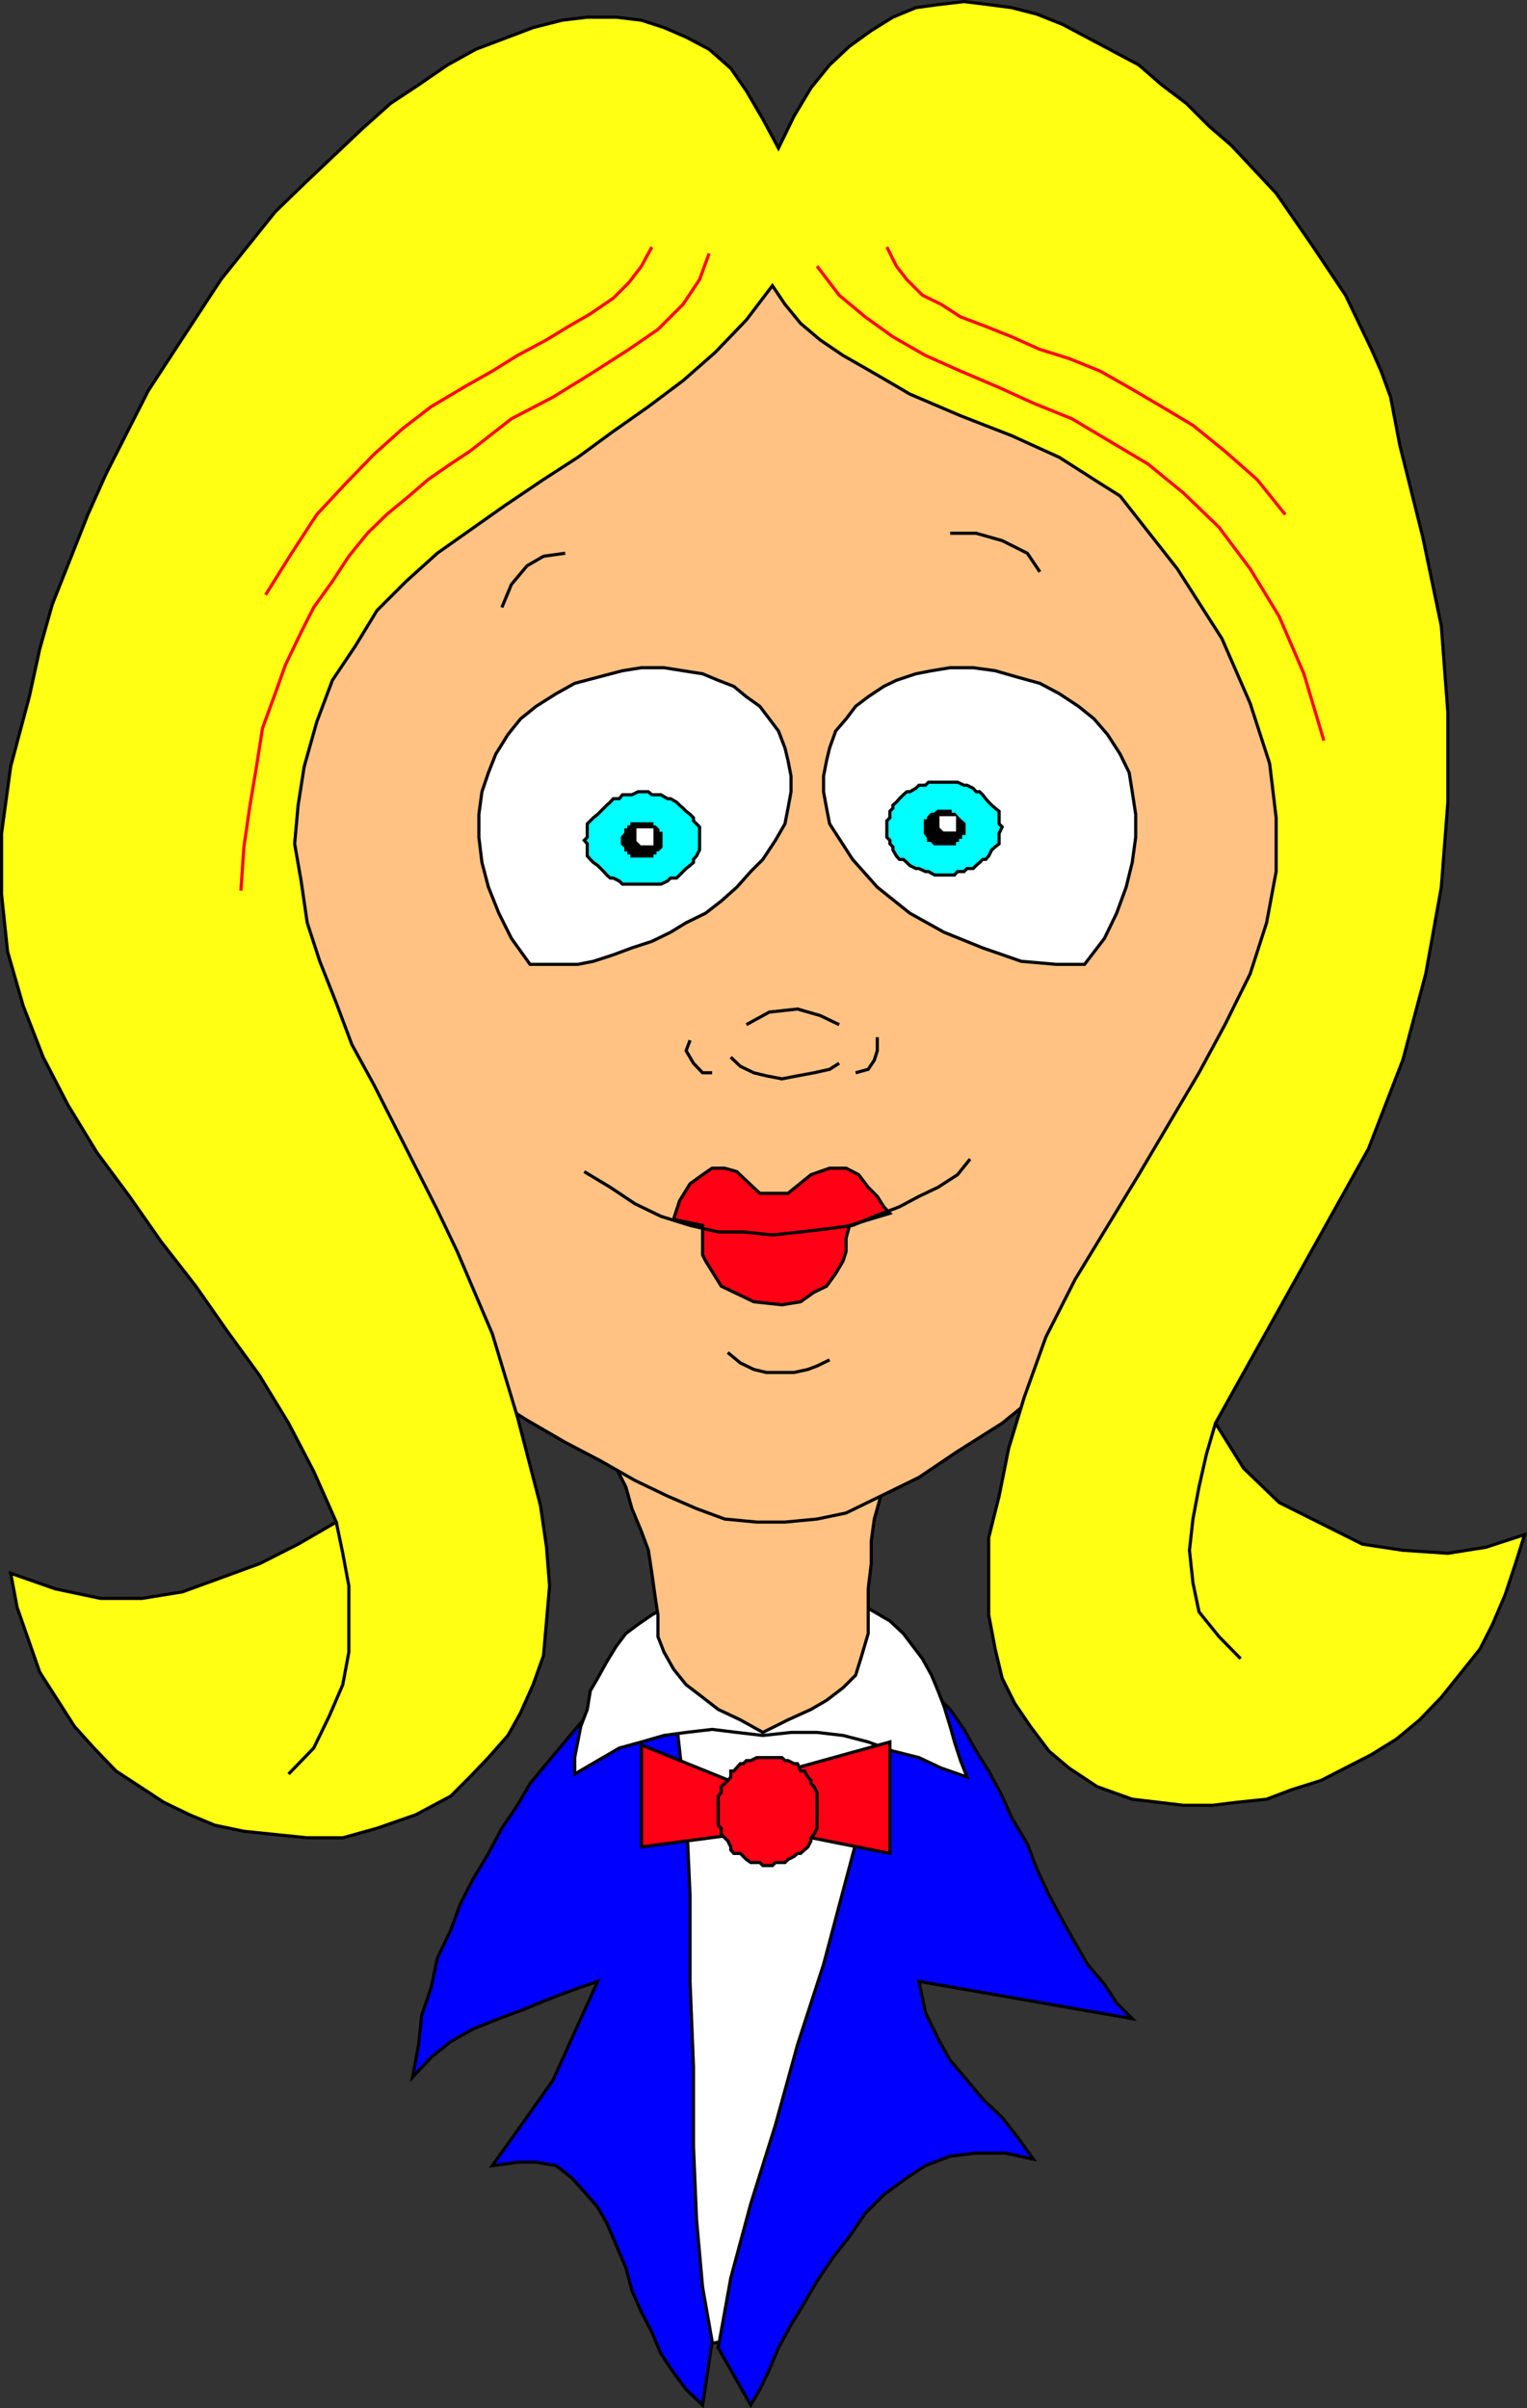 <svg xmlns="http://www.w3.org/2000/svg" width="352.221" height="555.307"><rect width="100%" height="100%" fill="#333333" stroke="none"/><path fill="#fff" d="m147.164 389.162 11.097 152.204 12.5-2.204 43.403-137.5-67-12.5"/><path fill="none" stroke="#000" stroke-miterlimit="10" stroke-width=".726" d="m147.164 389.162 11.097 152.204 12.5-2.204 43.403-137.5zm0 0"/><path fill="#00f" d="m139.96 391.366-3.097 2.796-3.602 3.903-3.597 4.3-3.602 4.297-3.8 4.602-2.899 5-3.602 5.3-3.097 5.802-3.602 6-2.898 5.699-2.203 6-3.098 6.5-1.402 6.699-2.2 6.5-.699 6.7-1.398 7.5 4.297-4.598 4.5-3.602 5.101-2.898 6-2.403 5.7-2.097 5.3-2.204 5.801-2.199 6-2.097-5.3 11.699-5 11.097-6.802 9.602-7.199 10.102 5.801-.801h4.3l4.598.8 3.602 2.797 2.898 3.204 3.102 3.597 2.098 3.602 2.203 5.199 2.199 5.102 1.398 5.296 2.2 5 2.402 4.602 2.098 5 2.902 4.3 2.898 3.9 3.801 3.6 2.2-14.698-2.2-12.5-1.398-15.602-.703-16.8v-18.4l-.797-19.698v-19.903l-.903-20-2.199-19.597-16.101-6"/><path fill="none" stroke="#000" stroke-miterlimit="10" stroke-width=".726" d="m139.96 391.366-3.097 2.796-3.602 3.903-3.597 4.3-3.602 4.297-3.8 4.602-2.899 5-3.602 5.3-3.097 5.802-3.602 6-2.898 5.699-2.203 6-3.098 6.5-1.402 6.699-2.2 6.5-.699 6.7-1.398 7.5 4.297-4.598 4.5-3.602 5.101-2.898 6-2.403 5.7-2.097 5.3-2.204 5.801-2.199 6-2.097-5.3 11.699-5 11.097-6.802 9.602-7.199 10.102 5.801-.801h4.3l4.598.8 3.602 2.797 2.898 3.204 3.102 3.597 2.098 3.602 2.203 5.199 2.199 5.102 1.398 5.296 2.2 5 2.402 4.602 2.098 5 2.902 4.3 2.898 3.9 3.801 3.6 2.2-14.698-2.2-12.5-1.398-15.602-.703-16.8v-18.4l-.797-19.698v-19.903l-.903-20-2.199-19.597zm0 0"/><path fill="#00f" d="m212.761 387.764 2.801 2.8 3.602 3.598 3.199 4.602 2.8 5 2.9 4.602 3.1 5.796 2.2 5 3.598 6 2.203 5.801 2.797 6 3.203 6 2.797 5 2.902 5 3.898 4.602 2.801 4.3 3.602 3.598-49.203-8.597 1.5 7.199 2.902 6 2.8 5 3.9 4.597 3.6 4.301 4.5 4.301 3.598 4.602 3.602 5-6.402-1.403h-6.797l-6 .7-5.703 2.203-4.297 2.796-5.301 3.903-4.3 4.3-3.602 5.297-3.899 5-3.601 5.301-2.899 5-3.101 5.102-2.899 5.3-2.101 5-2.2 4.598-2.097 3.602-7.5-13.2 2.898-16.101 4.602-17.102 5.699-18.199 5.098-18.5 6-18.5 5.203-19.597 5.097-19.204 3.602-20 8.898-6.398"/><path fill="none" stroke="#000" stroke-miterlimit="10" stroke-width=".726" d="m212.761 387.764 2.801 2.8 3.602 3.598 3.199 4.602 2.8 5 2.9 4.602 3.1 5.796 2.2 5 3.598 6 2.203 5.801 2.797 6 3.203 6 2.797 5 2.902 5 3.898 4.602 2.801 4.3 3.602 3.598-49.203-8.597 1.5 7.199 2.902 6 2.8 5 3.9 4.597 3.6 4.301 4.5 4.301 3.598 4.602 3.602 5-6.402-1.403h-6.797l-6 .7-5.703 2.203-4.297 2.796-5.301 3.903-4.3 4.3-3.602 5.297-3.899 5-3.601 5.301-2.899 5-3.101 5.102-2.899 5.3-2.101 5-2.2 4.598-2.097 3.602-7.5-13.2 2.898-16.101 4.602-17.102 5.699-18.199 5.098-18.5 6-18.5 5.203-19.597 5.097-19.204 3.602-20zm0 0"/><path fill="#fff" d="M132.562 409.065v-3.801l.7-3.602.699-3.597 1.5-3.903.703-4.296 1.699-2.903 2.098-3.8 2.203-3.598 2.199-2.903 2.8-2.097 3.2-2.2 4.3-2.402 3.598-1.398 5.301-.801 5.7-.7 6 .7 6.5-.7 6 .7 5 .8 4.601.7 4.3 2.398 3.598 2.102 3.102 2.898 2.2 2.903 2.198 2.898 2.102 3.801 1.5 3.602 1.398 3.597 1.403 4.602 1 3.597 1.398 4.301 1.5 3.801-6-2.102-5.101-2.398-6-1.5-5.7-2.102-5.8-1.5-6-.699h-6l-6.5.7-6-.7-5.7-.699-6 .7-5.097.698-5.203 1.5-5.098 1.403-5 2.898-5.3 3.102"/><path fill="none" stroke="#000" stroke-miterlimit="10" stroke-width=".726" d="M132.562 409.065v-3.801l.7-3.602.699-3.597 1.5-3.903.703-4.296 1.699-2.903 2.098-3.8 2.203-3.598 2.199-2.903 2.8-2.097 3.2-2.2 4.3-2.402 3.598-1.398 5.301-.801 5.7-.7 6 .7 6.5-.7 6 .7 5 .8 4.601.7 4.3 2.398 3.598 2.102 3.102 2.898 2.2 2.903 2.198 2.898 2.102 3.801 1.5 3.602 1.398 3.597 1.403 4.602 1 3.597 1.398 4.301 1.5 3.801-6-2.102-5.101-2.398-6-1.5-5.7-2.102-5.8-1.5-6-.699h-6l-6.5.7-6-.7-5.7-.699-6 .7-5.097.698-5.203 1.5-5.098 1.403-5 2.898zm0 0"/><path fill="#ffc283" d="m139.261 333.264 2.903 5.3 2.199 4.302 1.398 5 2.2 5.296 1.601 4.301.801 5.301.7 5 .698 4.602v5l1.403 3.597 2.199 3.903 2.898 3.597 3.801 2.903 3.602 2.796 5.097 2.403 5.2 2.898 5.8-2.898 5.301-2.403 3.602-2.097 3.797-2.903 2.902-2.898 1.398-4.5 1.5-5.102v-10.296l.7-5.801v-5.2l.703-5.101 1.5-5.3.699-4.302 1.398-3.796 2.2-3.602h-68.2"/><path fill="none" stroke="#000" stroke-miterlimit="10" stroke-width=".726" d="m139.261 333.264 2.903 5.3 2.199 4.302 1.398 5 2.2 5.296 1.601 4.301.801 5.301.7 5 .698 4.602v5l1.403 3.597 2.199 3.903 2.898 3.597 3.801 2.903 3.602 2.796 5.097 2.403 5.2 2.898 5.8-2.898 5.301-2.403 3.602-2.097 3.797-2.903 2.902-2.898 1.398-4.5 1.5-5.102v-10.296l.7-5.801v-5.2l.703-5.101 1.5-5.3.699-4.302 1.398-3.796 2.2-3.602zm0 0"/><path fill="#ffc283" d="m111.96 321.463 9.602 6 8.801 5.102 8.2 4.3 7.898 4.5 7.5 3.598 6.703 2.903 6.5 2.398 7.398.7h6.5l7.399-.7 6.703-1.398 8-3.903 8.797-4.3 8.902-6 10.3-6.5 10.798-8.797 69.203-125.602-61-106.8-71.301-33.598-103.7 87.398-17.5 71.3 54.298 109.4"/><path fill="none" stroke="#000" stroke-miterlimit="10" stroke-width=".726" d="m111.96 321.463 9.602 6 8.801 5.102 8.2 4.3 7.898 4.5 7.5 3.598 6.703 2.903 6.5 2.398 7.398.7h6.5l7.399-.7 6.703-1.398 8-3.903 8.797-4.3 8.902-6 10.3-6.5 10.798-8.797 69.203-125.602-61-106.8-71.301-33.598-103.7 87.398-17.5 71.3zm0 0"/><path fill="#ffff13" d="m178.164 65.866-6 7.898-7.203 7.5-7.399 6.5-8 6-8.101 5.7-8.2 6-7.898 5.1-8.902 6-15.598 11-7.2 6.5-6.702 6.7-5 8.2-5.297 7.902-3.602 9.597-2.898 10.301-1.403 8.898-.8 8.903 1.5 8.597 1.402 9.602 2.898 8.898 3.801 9.602 3.602 9.602 5.097 9.296 14.602 28.801 4.598 9.602 8.101 19 2.899 9.597 2.902 9.602 5.3 20.398 1.4 9.602.698 8.898-.699 8.102-.699 8-2.402 6.7-2.899 6.5-2.898 5.198-4.5 5.102-4.301 4.5-4.402 4.398-8.098 4.301-8.902 3.102-7.899 2.199h-8.199l-14.602-1.5-6.699-1.398-5.8-2.403-6-2.898-11-7.2-5.098-5.3-4.5-5-8-12.5-5.203-14.903-1.5-7.898 10.3 3.602 10.403 2.199h9.597l9.301-1.5 17.801-6.5 8.898-4.5 8.801-5.102-5.199-11.699-5.8-11.102-6.7-11-7.5-10.296-7.2-10.301-8.1-10.403-7.2-10.296-7.5-10.102-6.7-11-5.702-11-4.598-11.8-3.602-12.5-1.398-13.2v-14.102l2.098-15.398 4.3-16.102 2.403-11 2.898-10.296 8.2-20.704 4.3-9.597 9.602-18.903 5.797-8.898 11-16.8 12.5-15.598 6.703-6.5 13.199-12.5 6.7-6 6.5-4.301 6.698-4.602 6.5-3.597 7.403-2.801 5.797-2.2 6.703-1.703 5.797-.699h6.703l5.797.7 5.203 1.703 5.097 2.199 5.301 2.8 5 4.399 3.602 5.2 3.797 6.5 3.601 6.698 3.602-7.398 3.898-6.5 4.301-5.3 4.598-4.302 5-3.597 5-3.102 5.3-2.199 5.102-.7 6-.698 5.7.699 5.3.699 5.8 1.5 6 2.398 17.5 9.301 5.298 4.602 5.703 4.3 5.297 5.297 5 4.301 10.402 11.102 8.098 11.699 7.902 11.8 6 12.5 2.2 5 2.198 6 2.102 11 5.3 21.2 4.298 20.602 1.5 19.898v20.7l-1.5 19.6-3.598 20-5.3 19.9-7.9 20.402-35.3 63.296 6.5 10.403 8.2 7.898 19.198 9.602 9.301 1.398 10.399.7 8.8-1.399 8.903-2.898-2.102 6.699-2.398 7.199-2.903 6.8-2.898 5.7-8.902 11.102-5 5.199-5.297 4.398-5.801 3.602-11.7 6-6.702 2.097-5.797 2.204-6.703.699-5.797.699h-6.703l-11.797-1.398-8.102-2.903-6.5-4.3-4.601-3.899-4.297-5.7-3.602-5.3-2.898-5.8-1.602-6.7-1.5-7.898v-17.801l2.399-9.602 2.203-11 3.597-11.8 5-13.899 6.7-13.2 14.703-24.198 13.898-23.5 6-11.102 5.801-11.7 3.8-11.8 2.2-11.8v-12.4l-1.5-12.5-4.5-13.902-6.5-14.898-10.3-16.102-13.2-16.796-4.602-2.903-9.398-6-11-5-11.8-4.597-11.7-5-5.3-3.102-5-2.898-5.102-2.903-5.297-3.597-4.5-3.801-3.602-4.403-2.898-4.296"/><path fill="none" stroke="#000" stroke-miterlimit="10" stroke-width=".726" d="m178.164 65.866-6 7.898-7.203 7.5-7.399 6.5-8 6-8.101 5.7-8.2 6-7.898 5.1-8.902 6-15.598 11-7.2 6.5-6.702 6.7-5 8.2-5.297 7.902-3.602 9.597-2.898 10.301-1.403 8.898-.8 8.903 1.5 8.597 1.402 9.602 2.898 8.898 3.801 9.602 3.602 9.602 5.097 9.296 14.602 28.801 4.598 9.602 8.101 19 2.899 9.597 2.902 9.602 5.3 20.398 1.4 9.602.698 8.898-.699 8.102-.699 8-2.402 6.7-2.899 6.5-2.898 5.198-4.5 5.102-4.301 4.5-4.402 4.398-8.098 4.301-8.902 3.102-7.899 2.199h-8.199l-14.602-1.5-6.699-1.398-5.8-2.403-6-2.898-11-7.2-5.098-5.3-4.5-5-8-12.5-5.203-14.903-1.5-7.898 10.3 3.602 10.403 2.199h9.597l9.301-1.5 17.801-6.5 8.898-4.5 8.801-5.102-5.199-11.699-5.8-11.102-6.7-11-7.5-10.296-7.2-10.301-8.1-10.403-7.2-10.296-7.5-10.102-6.7-11-5.702-11-4.598-11.8-3.602-12.5-1.398-13.2v-14.102l2.098-15.398 4.3-16.102 2.403-11 2.898-10.296 8.2-20.704 4.3-9.597 9.602-18.903 5.797-8.898 11-16.8 12.5-15.598 6.703-6.5 13.199-12.5 6.7-6 6.5-4.301 6.698-4.602 6.5-3.597 7.403-2.801 5.797-2.2 6.703-1.703 5.797-.699h6.703l5.797.7 5.203 1.703 5.097 2.199 5.301 2.8 5 4.399 3.602 5.2 3.797 6.5 3.601 6.698 3.602-7.398 3.898-6.5 4.301-5.3 4.598-4.302 5-3.597 5-3.102 5.3-2.199 5.102-.7 6-.698 5.7.699 5.3.699 5.8 1.5 6 2.398 17.5 9.301 5.298 4.602 5.703 4.3 5.297 5.297 5 4.301 10.402 11.102 8.098 11.699 7.902 11.8 6 12.5 2.2 5 2.198 6 2.102 11 5.3 21.2 4.298 20.602 1.5 19.898v20.7l-1.5 19.6-3.598 20-5.3 19.9-7.9 20.402-35.3 63.296 6.5 10.403 8.2 7.898 19.198 9.602 9.301 1.398 10.399.7 8.8-1.399 8.903-2.898-2.102 6.699-2.398 7.199-2.903 6.8-2.898 5.7-8.902 11.102-5 5.199-5.297 4.398-5.801 3.602-11.7 6-6.702 2.097-5.797 2.204-6.703.699-5.797.699h-6.703l-11.797-1.398-8.102-2.903-6.5-4.3-4.601-3.899-4.297-5.7-3.602-5.3-2.898-5.8-1.602-6.7-1.5-7.898v-17.801l2.399-9.602 2.203-11 3.597-11.8 5-13.899 6.7-13.2 14.703-24.198 13.898-23.5 6-11.102 5.801-11.7 3.8-11.8 2.2-11.8v-12.4l-1.5-12.5-4.5-13.902-6.5-14.898-10.3-16.102-13.2-16.796-4.602-2.903-9.398-6-11-5-11.8-4.597-11.7-5-5.3-3.102-5-2.898-5.102-2.903-5.297-3.597-4.5-3.801-3.602-4.403zm0 0"/><path fill="none" stroke="#000" stroke-miterlimit="10" stroke-width=".726" d="m77.562 350.963 1.5 7.2 1.399 7.5v15.3l-1.399 7.5-3.101 7.2-3.598 7.402-5.8 6m213.8-80.903-2.102 7.204-1.699 7.5-1.398 7.398-.801 7.2.8 7.5 1.4 6.698 4.6 5.704 5 5.097M115.761 140.065l2.2-5.301 3.601-4.3 3.801-2.2 5-.7m88.801-4.601h6l6 1.7 5.797 2.902 2.902 4.3m-71.301 111.899 2.2 2.102 3.101 1.5 2.898.699 3.602.699 3.598-.7 3.8-.698 3.602-.801 2.2-1.403m-21.399-8.898 5.297-2.898 6.5-.704 5.203 1.5 4.398 2.102m-34.398 3.602-.903 2.398 1.7 2.898 2.101 2.204h2.2m33.101 0 2.898-.801 1.403-2.102.699-2.199v-3.102m-34.5 72.704 2.898 2.398 3.102 1.5 2.898.7h6.403l3.199-.7 2.098-.8 2.902-1.4"/><path fill="#ff0015" d="m155.363 281.162 1.398-4.296 2.403-3.903 2.898-2.097 2.2-1.5h2.902l2.797.796 2.203 2.102 3.097 2.898h6.5l5.301-4.296 4.301-1.5h3.8l2.9 1.5 2.198 2.898 2.102 2.102 1.5 2.398 1.398 1.5-9.3 2.8-.797 2.9v3.1l-.703 2.2-1.7 2.898-2.097 2.903-2.903 1.398-3.097 2.2-4.301.703-6.5-.704-7.5-3.597-3.602-5.801-.699-1.398v-6.801l-6.699-1.403"/><path fill="none" stroke="#000" stroke-miterlimit="10" stroke-width=".726" d="m155.363 281.162 1.398-4.296 2.403-3.903 2.898-2.097 2.2-1.5h2.902l2.797.796 2.203 2.102 3.097 2.898h6.5l5.301-4.296 4.301-1.5h3.8l2.9 1.5 2.198 2.898 2.102 2.102 1.5 2.398 1.398 1.5-9.3 2.8-.797 2.9v3.1l-.703 2.2-1.7 2.898-2.097 2.903-2.903 1.398-3.097 2.2-4.301.703-6.5-.704-7.5-3.597-3.602-5.801-.699-1.398v-6.801zm0 0"/><path fill="none" stroke="#000" stroke-miterlimit="10" stroke-width=".726" d="m134.761 270.162 6 3.602 5.7 3.8 6 2.9 6.703 2.1 6.5 1.5h5.797l6.703.7 6.5-.7 6-.698 6-.801 5-2.102 5.797-2.199 4.5-2.398 4.402-2.102 4.5-2.898 2.898-3.602"/><path fill="none" stroke="red" stroke-miterlimit="10" stroke-width=".726" d="m188.46 61.366 5.102 6.699 6 5 6.399 4.597 7.5 4.301 8.101 3.602 8.899 3.8 7.902 3.598 8.898 3.602 8.903 5.3 8.597 5.098 8.2 6.7 8.203 7.902 7.199 9.597 6.7 11 5.698 13.204 4.602 15.398M204.562 56.963l2.2 4.403 2.402 3.097 3.597 3.602 4.301 2.097 4.5 2.903 5.801 2.199 6 2.398 6.5 2.903 6.7 2.097 7.198 2.903 6.7 3.8 7.5 4.399 7.203 4.3 7.398 6 7.399 6.5 6.5 8.098M163.562 58.463l-2.199 6-3.8 5.7-5.802 5.8-6.699 4.602-8.898 5.699-8.602 5.3-9.601 5-9.598 7.5-4.402 2.9-5.2 3.6-4.398 3.802-5.2 4.296-4.402 4.301-4.3 5.301-3.797 5.8-4.301 6-2.902 5.7-3.598 7.5-2.402 6.7-2.899 7.902-1.398 8.898-1.5 8.898-1.403 9.602-.699 10.102m94.801-148.403-2.402 4.403-2.899 3.796-3.601 3.602-5.297 3.602-5 2.898-5.102 3.102-6.699 3.597-5.8 3.602-6.7 3.8-7.402 4.399-6.5 5-6.7 6-6.5 6.7-6.699 7.198-5.8 8.903-6 9.597"/><path fill="#ff0015" d="m181.062 408.366 24.2-6.704v25.704l-22.098-4.403-2.102-14.597"/><path fill="none" stroke="#000" stroke-miterlimit="10" stroke-width=".726" d="m181.062 408.366 24.2-6.704v25.704l-22.098-4.403zm0 0"/><path fill="#ff0015" d="m169.96 411.264-22-8.898v23.5l22-2.903v-11.699"/><path fill="none" stroke="#000" stroke-miterlimit="10" stroke-width=".726" d="m169.96 411.264-22-8.898v23.5l22-2.903zm0 0"/><path fill="#ff0015" d="M188.46 417.764v-4.398l-.699-1.403-.699-.699v-.7l-.699-.8-.8-1.398h-.9l-.702-1.704h-.797l-1.403-.699h-.699l-.699-.699h-5.8l-1.4.7h-1l-.702.698h-.7l-1.5 1.704h-.699v1.398l-.699.8-.7.7-.8.7v1.402l-.7.796v6.704l.7.699v1.398l1.5 1.5.7 1.403v.699l.698.8h1.5l.7.7.703.699 1 .7h2.097l.7.698h2.203l.699-.699h2.2l.698-.699 1.403-.7.797-.698h.703l.898-.801.801-.7.7-1.402v-.699l.698-.8.7-1.4v-3.8"/><path fill="none" stroke="#000" stroke-miterlimit="10" stroke-width=".726" d="M188.46 417.764v-4.398l-.699-1.403-.699-.699v-.7l-.699-.8-.8-1.398h-.9l-.702-1.704h-.797l-1.403-.699h-.699l-.699-.699h-5.8l-1.4.7h-1l-.702.698h-.7l-1.5 1.704h-.699v1.398l-.699.8-.7.7-.8.7v1.402l-.7.796v6.704l.7.699v1.398l1.5 1.5.7 1.403v.699l.698.8h1.5l.7.7.703.699 1 .7h2.097l.7.698h2.203l.699-.699h2.2l.698-.699 1.403-.7.797-.698h.703l.898-.801.801-.7.7-1.402v-.699l.698-.8.7-1.4zm0 0"/><path fill="#fff" d="m250.164 222.366 4.597-6 2.801-5.801 2.2-6 1.402-5.7.797-5.8v-5.301l-.797-5.2-.703-4.402-2.098-4.296-2.902-4.5-3.098-3.602-3.602-2.898-4.398-2.903-4.5-2.398-5.102-1.403-5.199-1.5-5.101-.699h-5.297l-4.301.7-3.602.703-4.5 1.5-2.898 1.398-3.602 2.398-2.898 2.204-2.2 2.898-2.402 2.8-1.398 3.9-.7 2.902-.702 3.597v3.602l.703 3.8.699 3.598 5.3 8.2 5.7 6.402 7.5 6 7.898 4.398 8.903 3.602 8.898 3.097 8.102.704h6.5"/><path fill="none" stroke="#000" stroke-miterlimit="10" stroke-width=".726" d="m250.164 222.366 4.597-6 2.801-5.801 2.2-6 1.402-5.7.797-5.8v-5.301l-.797-5.2-.703-4.402-2.098-4.296-2.902-4.5-3.098-3.602-3.602-2.898-4.398-2.903-4.5-2.398-5.102-1.403-5.199-1.5-5.101-.699h-5.297l-4.301.7-3.602.703-4.5 1.5-2.898 1.398-3.602 2.398-2.898 2.204-2.2 2.898-2.402 2.8-1.398 3.9-.7 2.902-.702 3.597v3.602l.703 3.8.699 3.598 5.3 8.2 5.7 6.402 7.5 6 7.898 4.398 8.903 3.602 8.898 3.097 8.102.704zm0 0"/><path fill="#0ff" d="m231.164 190.662-.703-.699v-2.898l-.899-.7-.8-.703-.7-.699-.699-.8-.7-.899-.702-.7h-.797l-.703-.8-1.399-.7h-.699l-1.5-.698h-6.7l-.702.699h-1.5l-.7.699-1.398.8h-.7l-.8.7-.902.898-.7.801-.8.7v.703l-.7.699v1.5l-.699.699v3.8l.7.7v.8l.699.7v.7l.8 1.402.7.796h.902l.8.704.7.699 1.398.699h.7l1.5.7h.703l1.398.8h4.602l.699-.8h1.5l.7-.7h1.398l.703-.7.797-.698.703-.704h.699l.7-.796.698-1.403.801-.699.899-.7v-2.402l.703-1.5"/><path fill="none" stroke="#000" stroke-miterlimit="10" stroke-width=".726" d="m231.164 190.662-.703-.699v-2.898l-.899-.7-.8-.703-.7-.699-.699-.8-.7-.899-.702-.7h-.797l-.703-.8-1.399-.7h-.699l-1.5-.698h-6.7l-.702.699h-1.5l-.7.699-1.398.8h-.7l-.8.7-.902.898-.7.801-.8.7v.703l-.7.699v1.5l-.699.699v3.8l.7.7v.8l.699.7v.7l.8 1.402.7.796h.902l.8.704.7.699 1.398.699h.7l1.5.7h.703l1.398.8h4.602l.699-.8h1.5l.7-.7h1.398l.703-.7.797-.698.703-.704h.699l.7-.796.698-1.403.801-.699.899-.7v-2.402zm0 0"/><path d="M222.363 190.662v-.699l-.8-.699-.7-.7-.7-.8h-1v-.7h-2.8l-.8.7h-.7l-.7.8v.7h-.702v2.898l.703.903v.699h.699l.7.8h4.6v-.8h.7v-.7h.7v-.902h.8v-1.5"/><path fill="none" stroke="#000" stroke-miterlimit="10" stroke-width=".726" d="M222.363 190.662v-.699l-.8-.699-.7-.7-.7-.8h-1v-.7h-2.8l-.8.7h-.7l-.7.8v.7h-.702v2.898l.703.903v.699h.699l.7.8h4.6v-.8h.7v-.7h.7v-.902h.8zm0 0"/><path fill="#fff" d="M220.164 189.963v-1.398h-3.102v2.097l.7.704h2.402v-1.403"/><path fill="none" stroke="#fff" stroke-miterlimit="10" stroke-width=".726" d="M220.164 189.963v-1.398h-3.102v2.097l.7.704h2.402zm0 0"/><path fill="#fff" d="m122.261 222.366-4.3-6-2.899-5.801-2.398-6-1.5-5.7-.703-5.8v-5.301l.703-5.2 1.5-4.402 1.699-4.296 2.8-4.5 2.9-3.602 3.6-2.898 4.598-2.903 4.301-2.398 5.301-1.403 5.7-1.5 4.398-.699h5.203l4.398.7 4.5.703 3.602 1.5 3.597 1.398 2.903 2.398 3.097 2.204 2.2 2.898 2.101 2.8 1.5 3.9.7 2.902.699 3.597v3.602l-.7 3.8-.699 3.598-2.199 3.801-2.902 4.398-2.797 2.801-3.203 3.602-3.598 3.199-3.602 2.8-4.5 2.2-3.597 2.2-4.301 2.1-4.602 1.5-4.3 1.598-4.598 1.5-3.602.704h-11"/><path fill="none" stroke="#000" stroke-miterlimit="10" stroke-width=".726" d="m122.261 222.366-4.3-6-2.899-5.801-2.398-6-1.5-5.7-.703-5.8v-5.301l.703-5.2 1.5-4.402 1.699-4.296 2.8-4.5 2.9-3.602 3.6-2.898 4.598-2.903 4.301-2.398 5.301-1.403 5.7-1.5 4.398-.699h5.203l4.398.7 4.5.703 3.602 1.5 3.597 1.398 2.903 2.398 3.097 2.204 2.2 2.898 2.101 2.8 1.5 3.9.7 2.902.699 3.597v3.602l-.7 3.8-.699 3.598-2.199 3.801-2.902 4.398-2.797 2.801-3.203 3.602-3.598 3.199-3.602 2.8-4.5 2.2-3.597 2.2-4.301 2.1-4.602 1.5-4.3 1.598-4.598 1.5-3.602.704zm0 0"/><path fill="#0ff" d="M161.363 193.764v-3.102l-.7-.699-.702-.699v-.7l-.797-.8-.903-.7-.699-.698-.8-.704-.7-.699-1.398-.8h-.703l-1.5-.899h-2.098l-.8-.7h-2.4l-1.402.7h-2.199l-.699.898h-1.402l-.7.801-.8.7-.7.703-1.398 1.398-1 .8-.7.7-.702.7v3.1l-.7.7.7.8v2.802l.703.796.699.704 1 .699 1.398 1.398.7.801.8.7h.7l1.402.698.7.704h8.898l1.5-.704.703-.699h1.398l2.2-2.199.902-.7.797-.698v-.704l.703-.796.699-1.403v-2.199"/><path fill="none" stroke="#000" stroke-miterlimit="10" stroke-width=".726" d="M161.363 193.764v-3.102l-.7-.699-.702-.699v-.7l-.797-.8-.903-.7-.699-.698-.8-.704-.7-.699-1.398-.8h-.703l-1.5-.899h-2.098l-.8-.7h-2.4l-1.402.7h-2.199l-.699.898h-1.402l-.7.801-.8.7-.7.703-1.398 1.398-1 .8-.7.7-.702.7v3.1l-.7.7.7.8v2.802l.703.796.699.704 1 .699 1.398 1.398.7.801.8.7h.7l1.402.698.7.704h8.898l1.5-.704.703-.699h1.398l2.2-2.199.902-.7.797-.698v-.704l.703-.796.699-1.403zm0 0"/><path d="M152.46 193.764v-1.602h-.699v-.796l-.699-.704h-.699v-.699h-4.602v.7h-.699v.703h-.699v.796l-.8.903v1.5l.8.699v.7h.7v.698h.698v.704h4.602v-.704h.7v-.699h.698l.7-.699v-1.5"/><path fill="none" stroke="#000" stroke-miterlimit="10" stroke-width=".726" d="M152.46 193.764v-1.602h-.699v-.796l-.699-.704h-.699v-.699h-4.602v.7h-.699v.703h-.699v.796l-.8.903v1.5l.8.699v.7h.7v.698h.698v.704h4.602v-.704h.7v-.699h.698l.7-.699zm0 0"/><path fill="#fff" d="M150.363 193.065v-1.7h-3.2v2.399l.798.8h2.402v-1.5"/><path fill="none" stroke="#fff" stroke-miterlimit="10" stroke-width=".726" d="M150.363 193.065v-1.7h-3.2v2.399l.798.8h2.402zm0 0"/></svg>
